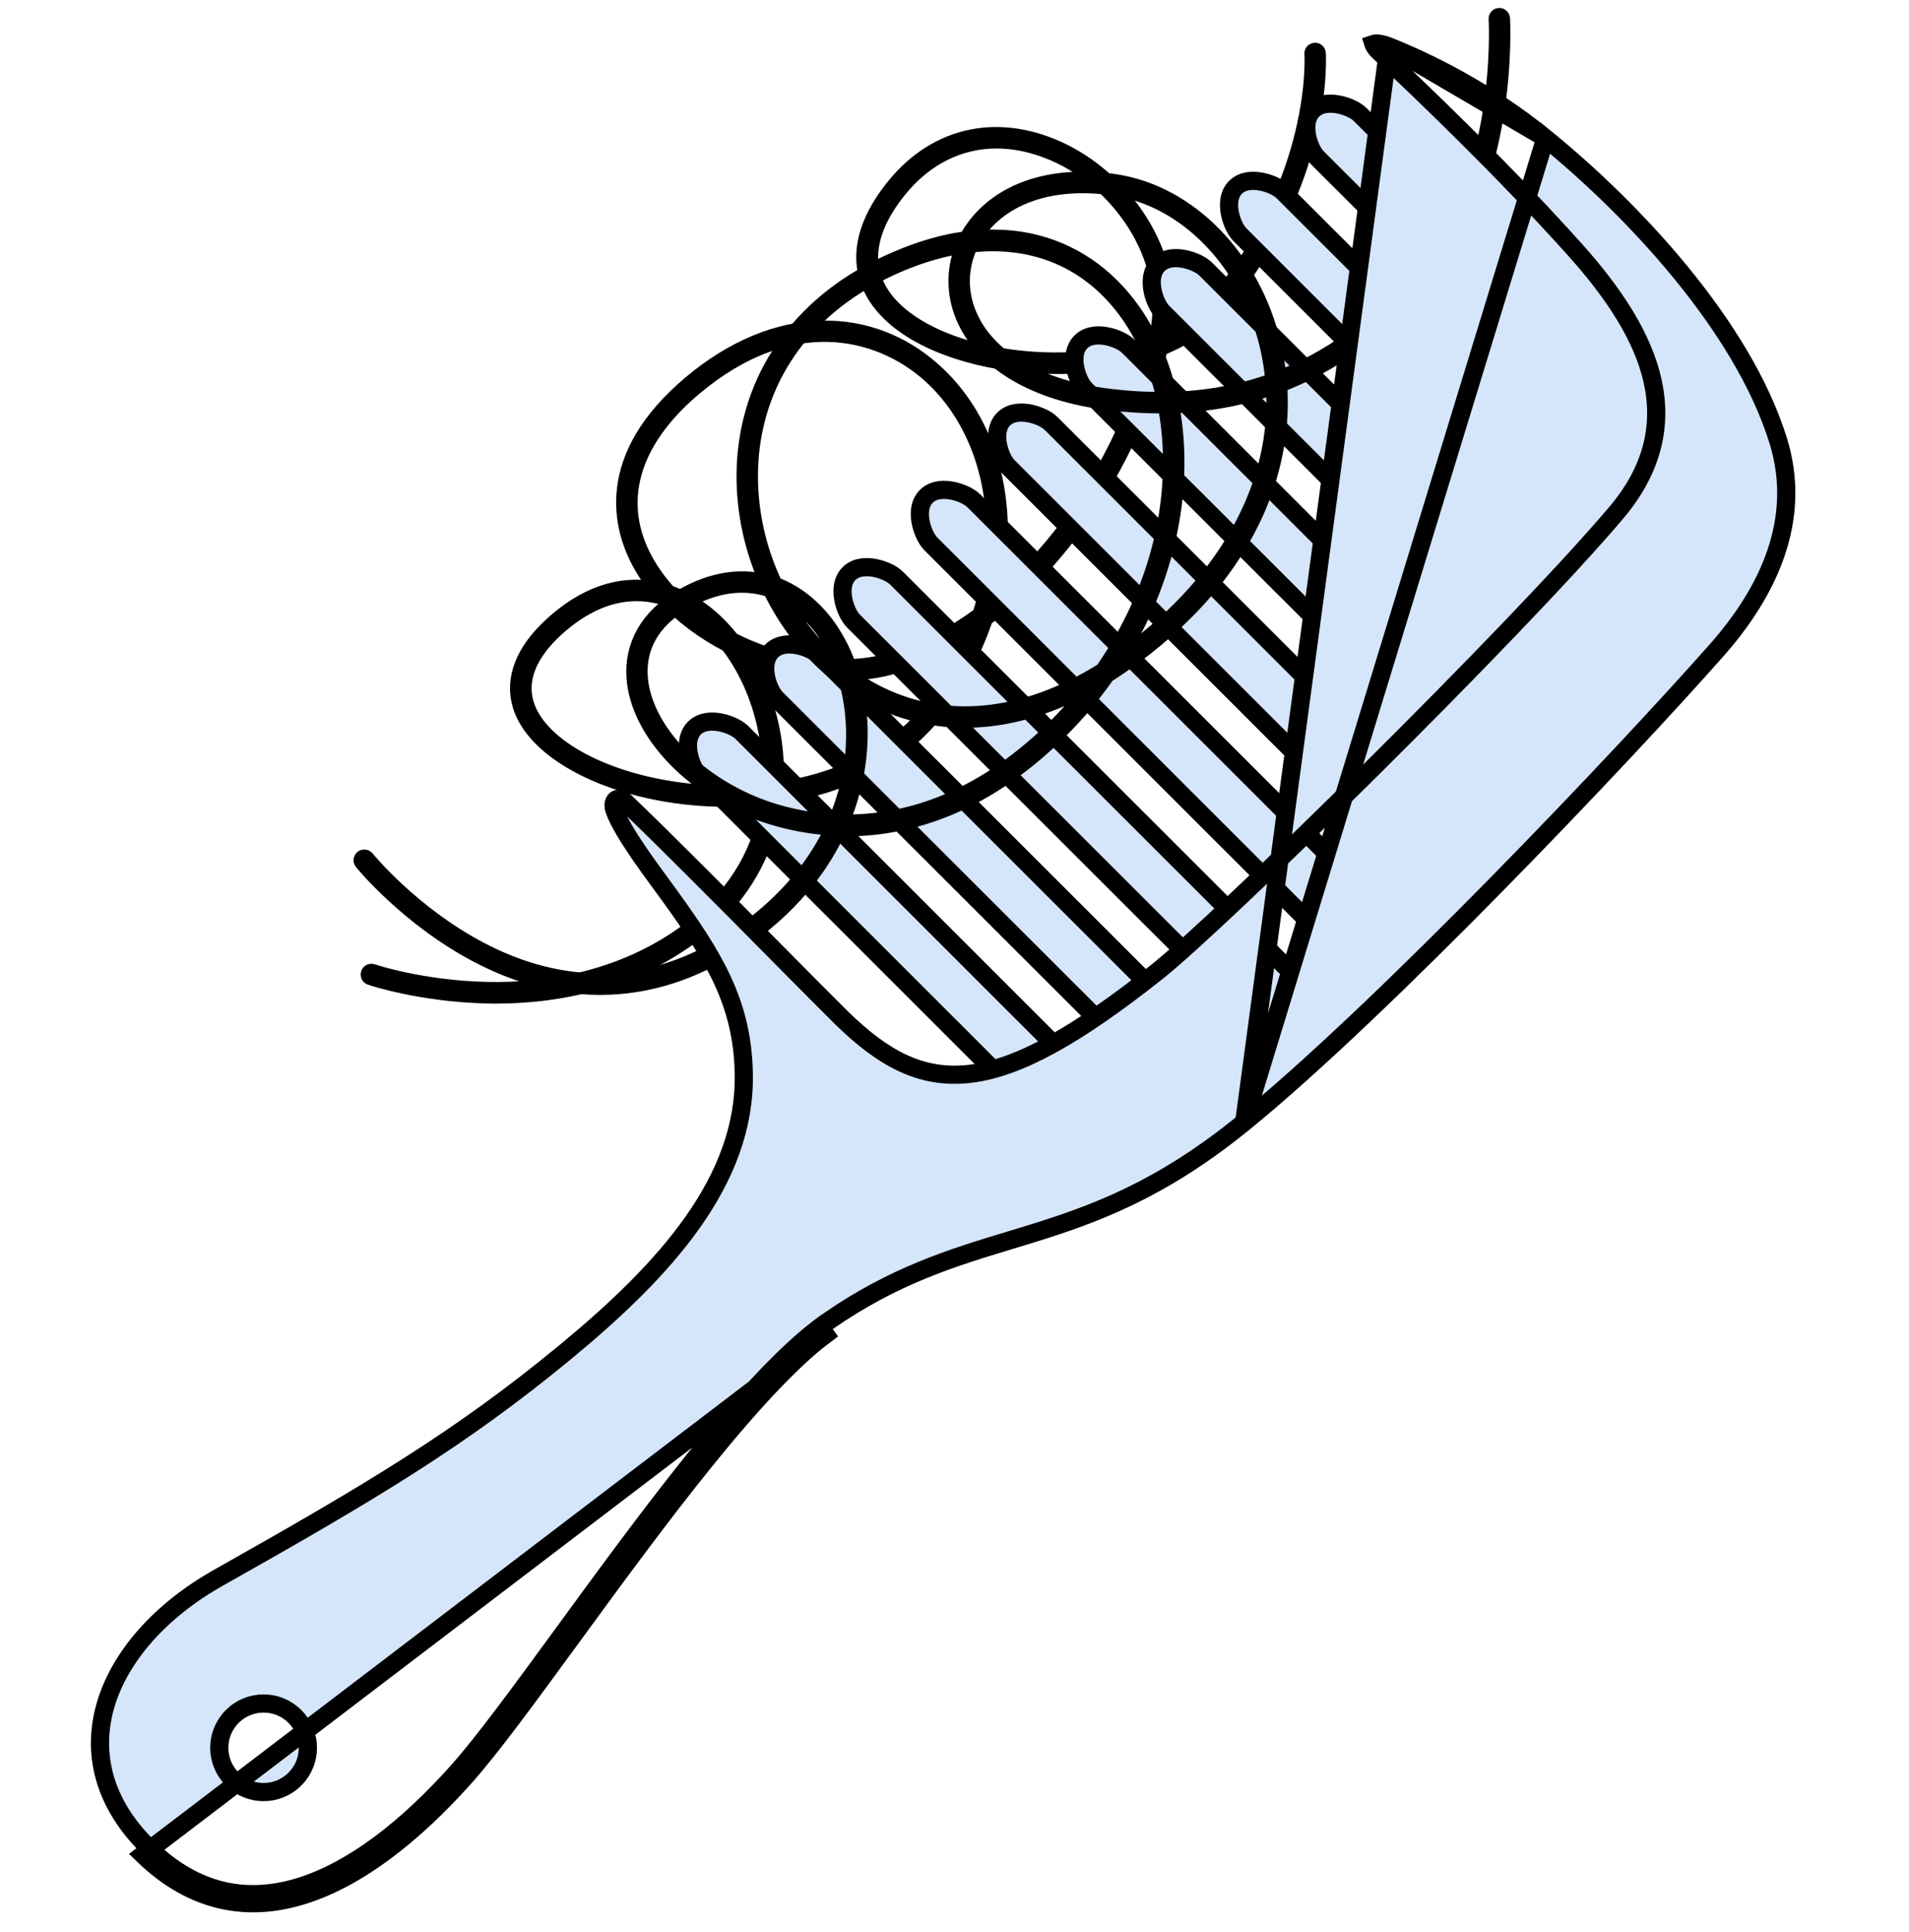 <svg width="84" height="85" viewBox="0 0 84 85" fill="none" xmlns="http://www.w3.org/2000/svg">
<path d="M21.815 43.759C21.689 43.759 21.564 43.759 21.443 43.753C18.532 43.69 16.342 42.959 16.319 42.947C16.279 42.936 16.262 42.896 16.273 42.856C16.284 42.816 16.325 42.798 16.364 42.81C16.387 42.816 18.555 43.547 21.449 43.604C24.114 43.661 27.952 43.141 31.121 40.352C32.728 38.935 33.683 37.066 33.9 34.986C32.476 35.163 31.046 35.128 29.748 34.946C26.265 34.454 23.537 32.888 22.959 31.048C22.599 29.893 23.068 28.676 24.32 27.533C26.225 25.789 27.952 25.744 29.13 26.058C28.787 25.664 28.49 25.246 28.244 24.806C27.38 23.263 26.522 20.183 30.434 16.902C32.264 15.364 34.255 14.536 36.2 14.507C37.984 14.479 39.654 15.107 41.021 16.325C42.68 17.799 43.709 19.96 43.909 22.412C44.035 23.898 43.852 25.424 43.372 26.933C46.763 24.343 49.577 20.068 50.83 15.336C49.634 15.787 48.21 16.039 46.649 16.056C43.789 16.09 41.038 15.307 39.482 14.016C37.635 12.473 37.606 10.409 39.408 8.203C41.278 5.911 44.035 5.362 46.786 6.728C49.509 8.083 51.928 11.438 51.064 14.987C51.059 15.022 51.047 15.056 51.036 15.09C52.019 14.69 52.866 14.13 53.478 13.415C58.151 7.946 57.802 2.413 57.796 2.356C57.79 2.316 57.825 2.282 57.865 2.282C57.905 2.276 57.939 2.31 57.939 2.35C57.945 2.408 58.299 7.997 53.598 13.513C52.969 14.25 52.082 14.85 51.001 15.279C49.737 20.154 46.815 24.561 43.303 27.178C42.908 28.356 42.336 29.522 41.593 30.653C39.837 33.328 36.949 34.597 34.038 34.98C33.809 37.106 32.831 39.049 31.218 40.472C28.164 43.159 24.486 43.759 21.815 43.759ZM28.003 26.052C26.791 26.052 25.573 26.59 24.423 27.641C23.216 28.744 22.759 29.91 23.102 31.008C23.663 32.802 26.339 34.328 29.771 34.808C31.069 34.991 32.493 35.026 33.917 34.843C33.998 33.94 33.94 32.997 33.74 32.036C33.443 30.608 32.854 29.322 32.07 28.31C31.023 27.773 30.08 27.075 29.319 26.258C29.313 26.258 29.308 26.252 29.308 26.252C28.873 26.121 28.438 26.052 28.003 26.052ZM32.356 28.459C33.071 29.447 33.603 30.67 33.889 32.019C34.089 32.974 34.141 33.922 34.055 34.837C36.92 34.454 39.751 33.202 41.478 30.573C42.188 29.487 42.72 28.401 43.097 27.333C41.97 28.144 40.781 28.773 39.574 29.173C37.338 29.899 34.638 29.55 32.356 28.459ZM32.167 28.207C34.467 29.379 37.246 29.779 39.523 29.03C40.775 28.619 42.005 27.956 43.171 27.093C44.63 22.674 43.383 18.605 40.929 16.433C38.647 14.41 34.718 13.495 30.526 17.011C27.689 19.394 26.923 22.137 28.37 24.738C28.65 25.235 28.993 25.704 29.393 26.138C30.44 26.487 31.395 27.218 32.167 28.207ZM29.622 26.378C30.263 27.018 31.018 27.578 31.847 28.036C31.201 27.281 30.44 26.71 29.622 26.378ZM43.852 6.134C42.211 6.134 40.695 6.871 39.534 8.294C37.789 10.432 37.812 12.427 39.591 13.907C42.05 15.959 47.312 16.536 50.887 15.153C50.904 15.084 50.921 15.016 50.938 14.947C51.791 11.467 49.411 8.18 46.74 6.848C45.762 6.374 44.784 6.134 43.852 6.134Z" fill="black" stroke="black" stroke-width="0.8"/>
<path d="M57.964 6.939L57.964 6.939L75.952 24.908C75.952 24.908 75.952 24.908 75.952 24.908C76.198 25.154 76.535 25.205 76.828 25.152C77.122 25.1 77.411 24.941 77.644 24.708C77.877 24.475 78.036 24.186 78.089 23.892C78.141 23.599 78.091 23.262 77.844 23.016L77.844 23.016L59.857 5.047C59.857 5.047 59.857 5.047 59.857 5.047C59.747 4.937 59.596 4.846 59.448 4.776C59.294 4.704 59.117 4.643 58.933 4.605C58.752 4.567 58.549 4.548 58.352 4.574C58.154 4.6 57.936 4.675 57.764 4.847C57.428 5.183 57.453 5.687 57.522 6.016C57.56 6.199 57.622 6.377 57.694 6.53C57.763 6.678 57.854 6.829 57.964 6.939Z" fill="#D5E6FA" stroke="black" stroke-width="0.8"/>
<path d="M37.558 27.331L37.558 27.331L55.542 45.297C55.543 45.298 55.544 45.299 55.544 45.299C55.79 45.548 56.128 45.597 56.419 45.545C56.713 45.493 57.004 45.334 57.238 45.101C57.471 44.867 57.63 44.578 57.683 44.285C57.735 43.992 57.685 43.655 57.438 43.409L57.438 43.409L39.45 25.439C39.45 25.439 39.45 25.439 39.45 25.439C39.34 25.329 39.19 25.238 39.042 25.169C38.888 25.097 38.71 25.036 38.527 24.997C38.345 24.959 38.143 24.941 37.945 24.967C37.748 24.993 37.53 25.067 37.358 25.239C37.022 25.576 37.047 26.08 37.115 26.408C37.154 26.591 37.215 26.769 37.287 26.923C37.357 27.071 37.448 27.221 37.558 27.331Z" fill="#D5E6FA" stroke="black" stroke-width="0.8"/>
<path d="M48.739 52.102L48.739 52.102L48.742 52.105C48.988 52.345 49.322 52.396 49.614 52.344C49.907 52.293 50.197 52.136 50.431 51.902C50.665 51.669 50.824 51.38 50.876 51.086C50.929 50.793 50.878 50.456 50.632 50.21C50.632 50.21 50.632 50.21 50.632 50.21L32.65 32.235L32.65 32.235C32.54 32.125 32.389 32.034 32.241 31.965C32.087 31.893 31.91 31.831 31.726 31.793C31.544 31.755 31.342 31.736 31.144 31.762C30.947 31.788 30.729 31.863 30.557 32.035C30.221 32.371 30.246 32.875 30.315 33.204C30.353 33.387 30.415 33.565 30.487 33.719C30.556 33.866 30.647 34.017 30.757 34.127C30.757 34.127 30.757 34.127 30.757 34.127L48.739 52.102Z" fill="#D5E6FA" stroke="black" stroke-width="0.8"/>
<path d="M72.548 28.309L72.548 28.309C72.794 28.555 73.131 28.606 73.425 28.552C73.719 28.499 74.008 28.338 74.241 28.102C74.474 27.869 74.632 27.58 74.685 27.287C74.737 26.994 74.687 26.658 74.44 26.411L56.458 8.442C56.348 8.332 56.197 8.241 56.05 8.171C55.896 8.099 55.718 8.038 55.535 8C55.353 7.962 55.151 7.943 54.953 7.969C54.755 7.995 54.538 8.07 54.366 8.242C54.029 8.578 54.054 9.082 54.123 9.411C54.162 9.594 54.223 9.772 54.295 9.925C54.365 10.073 54.456 10.224 54.566 10.334C54.566 10.334 54.566 10.334 54.566 10.334L72.548 28.309Z" fill="#D5E6FA" stroke="black" stroke-width="0.8"/>
<path d="M51.164 13.734L69.145 31.704C69.391 31.949 69.728 32.002 70.022 31.951C70.317 31.899 70.608 31.74 70.84 31.501C71.072 31.269 71.23 30.98 71.282 30.688C71.335 30.395 71.284 30.058 71.038 29.812L53.056 11.842C52.946 11.732 52.795 11.642 52.647 11.572C52.494 11.5 52.316 11.439 52.132 11.4C51.951 11.362 51.748 11.344 51.551 11.37C51.353 11.396 51.136 11.47 50.963 11.643C50.627 11.979 50.652 12.483 50.721 12.811C50.759 12.995 50.821 13.172 50.893 13.326C50.962 13.474 51.053 13.624 51.164 13.734Z" fill="#D5E6FA" stroke="black" stroke-width="0.8"/>
<path d="M47.761 17.135L47.761 17.135L65.749 35.104C65.749 35.104 65.749 35.104 65.749 35.104C65.994 35.349 66.329 35.403 66.623 35.351C66.917 35.299 67.206 35.14 67.438 34.902C67.67 34.669 67.828 34.381 67.88 34.088C67.933 33.795 67.882 33.459 67.635 33.212L49.654 15.243C49.544 15.133 49.393 15.042 49.245 14.973C49.091 14.901 48.913 14.839 48.73 14.801C48.548 14.763 48.346 14.744 48.148 14.77C47.951 14.796 47.733 14.871 47.561 15.043C47.225 15.379 47.25 15.883 47.319 16.212C47.357 16.395 47.419 16.573 47.491 16.727C47.56 16.874 47.651 17.025 47.761 17.135Z" fill="#D5E6FA" stroke="black" stroke-width="0.8"/>
<path d="M58.942 41.906L58.942 41.906L58.946 41.909C59.191 42.149 59.526 42.2 59.818 42.147C60.112 42.095 60.401 41.936 60.636 41.699C60.868 41.466 61.027 41.177 61.079 40.884C61.132 40.591 61.081 40.255 60.835 40.008L42.853 22.039C42.743 21.929 42.592 21.838 42.444 21.768C42.291 21.696 42.113 21.635 41.929 21.597C41.748 21.559 41.545 21.54 41.348 21.566C41.15 21.592 40.932 21.667 40.76 21.839C40.424 22.175 40.449 22.679 40.518 23.008C40.556 23.191 40.618 23.369 40.69 23.522C40.759 23.67 40.85 23.821 40.96 23.931C40.96 23.931 40.96 23.931 40.96 23.931L58.942 41.906Z" fill="#D5E6FA" stroke="black" stroke-width="0.8"/>
<path d="M34.156 30.732L34.156 30.732L52.143 48.701C52.143 48.701 52.143 48.701 52.143 48.701C52.39 48.947 52.726 48.998 53.019 48.946C53.312 48.893 53.6 48.734 53.831 48.5C54.064 48.267 54.222 47.978 54.275 47.685C54.327 47.392 54.276 47.056 54.03 46.809L36.048 28.84C35.938 28.73 35.787 28.639 35.639 28.57C35.486 28.498 35.308 28.436 35.124 28.398C34.943 28.36 34.74 28.341 34.543 28.367C34.345 28.393 34.128 28.468 33.956 28.64C33.619 28.976 33.644 29.48 33.713 29.809C33.752 29.992 33.813 30.17 33.885 30.324C33.955 30.471 34.046 30.622 34.156 30.732Z" fill="#D5E6FA" stroke="black" stroke-width="0.8"/>
<path d="M62.345 38.505L62.345 38.505C62.591 38.752 62.928 38.802 63.222 38.748C63.516 38.695 63.805 38.534 64.038 38.298C64.271 38.065 64.429 37.777 64.482 37.483C64.534 37.19 64.484 36.854 64.237 36.608L46.255 18.638C46.145 18.528 45.994 18.437 45.847 18.368C45.693 18.296 45.515 18.234 45.332 18.196C45.15 18.158 44.947 18.139 44.75 18.165C44.552 18.191 44.335 18.266 44.163 18.438C43.826 18.774 43.851 19.278 43.92 19.607C43.959 19.79 44.02 19.968 44.092 20.122C44.161 20.269 44.253 20.42 44.363 20.53C44.363 20.53 44.363 20.53 44.363 20.53L62.345 38.505Z" fill="#D5E6FA" stroke="black" stroke-width="0.8"/>
<path d="M26.409 43.376C24.327 43.376 22.486 42.73 21.044 41.97C17.979 40.364 15.988 37.917 15.971 37.895C15.948 37.866 15.954 37.82 15.983 37.792C16.011 37.769 16.057 37.775 16.085 37.803C16.103 37.826 18.076 40.249 21.119 41.844C23.915 43.313 28.222 44.353 32.838 40.992C34.754 39.598 36.001 37.992 36.744 36.368C35.251 36.3 34.05 35.94 33.301 35.654C30.355 34.511 28.159 32.133 27.971 29.864C27.85 28.436 28.548 27.189 29.944 26.361C31.419 25.481 32.752 25.378 33.867 25.721C33.175 24.229 32.798 22.572 32.809 20.885C32.838 17.01 34.937 13.73 38.563 11.878C39.958 11.169 41.297 10.729 42.572 10.569C42.687 10.346 42.824 10.135 42.984 9.929C44.214 8.352 46.427 7.671 49.052 8.06C52.307 8.546 55.092 11.415 55.973 15.193C56.093 15.701 56.173 16.216 56.219 16.736C58.489 15.879 60.548 14.398 62.487 12.278C66.314 8.083 65.907 0.893 65.902 0.824C65.902 0.784 65.93 0.75 65.97 0.75C66.01 0.75 66.045 0.779 66.045 0.819C66.05 0.893 66.457 8.14 62.596 12.381C60.634 14.536 58.541 16.027 56.236 16.896C56.367 18.679 56.064 20.491 55.338 22.229C54.228 24.869 52.204 27.23 49.315 29.236C49.098 29.384 48.886 29.527 48.669 29.664C47.937 30.71 47.085 31.693 46.118 32.585C42.709 35.745 39.392 36.477 36.881 36.391C36.201 37.912 35 39.609 32.918 41.124C30.624 42.781 28.405 43.376 26.409 43.376ZM36.944 36.231C39.421 36.306 42.675 35.568 46.021 32.465C46.89 31.659 47.674 30.779 48.355 29.841C44.889 31.91 41.377 32.191 38.374 30.607C38.082 30.453 37.796 30.282 37.516 30.093C37.837 31.367 37.871 32.779 37.585 34.191C37.459 34.797 37.264 35.494 36.944 36.231ZM32.649 25.681C31.848 25.681 30.962 25.915 30.012 26.481C28.651 27.292 27.993 28.458 28.108 29.847C28.297 32.065 30.447 34.397 33.347 35.517C34.096 35.808 35.297 36.163 36.801 36.226C37.774 34.014 37.814 31.768 37.316 29.956C35.892 28.944 34.737 27.527 33.947 25.898C33.547 25.761 33.112 25.681 32.649 25.681ZM37.459 29.881C37.774 30.104 38.1 30.304 38.437 30.482C41.48 32.082 45.049 31.745 48.566 29.544C50.03 27.447 51.008 25.086 51.392 22.651C51.655 20.965 51.632 19.308 51.334 17.788C50.522 17.799 49.681 17.753 48.812 17.651C45.603 17.273 43.281 15.907 42.446 13.907C42.012 12.867 42.035 11.729 42.492 10.735C41.262 10.901 39.964 11.323 38.632 11.998C35.051 13.821 32.981 17.056 32.952 20.88C32.941 22.589 33.335 24.269 34.056 25.772C35.103 26.149 35.949 26.921 36.532 27.812C36.938 28.436 37.247 29.133 37.459 29.881ZM34.148 25.972C34.897 27.464 35.961 28.773 37.259 29.733C37.047 29.041 36.755 28.418 36.412 27.892C35.863 27.075 35.097 26.355 34.148 25.972ZM51.477 17.782C51.775 19.314 51.798 20.977 51.535 22.669C51.163 25.018 50.248 27.298 48.881 29.344C49.001 29.264 49.121 29.184 49.235 29.104C53.937 25.835 56.413 21.388 56.099 16.936C54.646 17.462 53.113 17.742 51.477 17.782ZM42.658 10.718C42.183 11.695 42.143 12.821 42.578 13.855C43.39 15.804 45.672 17.136 48.829 17.508C49.681 17.61 50.505 17.656 51.306 17.639C51.008 16.21 50.471 14.907 49.71 13.816C48.04 11.438 45.541 10.38 42.658 10.718ZM43.682 10.501C44.225 10.501 44.757 10.552 45.272 10.661C47.102 11.043 48.675 12.107 49.819 13.741C50.596 14.856 51.146 16.187 51.443 17.645C53.09 17.605 54.629 17.325 56.081 16.793C56.036 16.273 55.956 15.753 55.836 15.233C54.966 11.506 52.232 8.689 49.029 8.209C46.456 7.826 44.294 8.483 43.093 10.02C42.961 10.192 42.841 10.369 42.744 10.552C43.058 10.518 43.373 10.501 43.682 10.501Z" fill="#644046" stroke="black" stroke-width="0.8"/>
<path d="M54.747 49.379L54.748 49.379C60.858 44.4 71.392 33.298 75.542 28.603C77.823 26.02 79.317 22.848 78.245 19.39L78.245 19.39C76.668 14.3 71.788 9.156 68 6.076L54.747 49.379ZM54.747 49.379C51.088 52.363 48.156 53.427 45.322 54.303C45.029 54.393 44.736 54.482 44.443 54.571C41.895 55.343 39.341 56.117 36.407 58.156L36.407 58.157C35.153 59.029 33.719 60.479 32.233 62.196C30.743 63.919 29.18 65.933 27.668 67.954C26.675 69.281 25.707 70.606 24.795 71.855C22.914 74.43 21.271 76.678 20.145 77.936L20.145 77.937C17.932 80.415 15.556 82.275 13.229 83.005C10.937 83.724 8.668 83.358 6.566 81.322C4.51 79.33 4.033 77.086 4.653 74.996C5.281 72.879 7.053 70.863 9.607 69.424C16.313 65.645 20.251 63.304 24.862 59.502C29.266 55.872 32.824 51.949 32.728 47.229C32.669 44.12 31.418 42.107 29.444 39.378C29.342 39.238 29.229 39.084 29.109 38.92C28.799 38.496 28.439 38.007 28.099 37.508C27.622 36.809 27.215 36.14 27.043 35.66C26.937 35.364 27.044 35.225 27.107 35.181C27.171 35.138 27.319 35.101 27.506 35.279C29.284 36.977 32.019 39.739 34.219 41.961C35.394 43.147 36.416 44.179 37.058 44.813L37.06 44.815C38.821 46.526 40.496 47.507 42.686 47.248C44.821 46.995 47.365 45.569 50.908 42.761C52.31 41.65 56.232 37.928 60.351 33.84C64.475 29.747 68.828 25.255 71.096 22.588C72.716 20.685 73.154 18.736 72.718 16.765C72.288 14.825 71.019 12.907 69.322 11.009L69.322 11.009C66.268 7.595 62.608 4.082 60.696 2.29L60.696 2.29C60.522 2.128 60.456 2.006 60.436 1.941C60.435 1.938 60.435 1.936 60.434 1.933C60.455 1.926 60.492 1.917 60.551 1.916C60.675 1.912 60.861 1.942 61.102 2.039L61.104 2.04M54.747 49.379L61.104 2.04M61.104 2.04C62.777 2.704 65.409 3.971 68 6.076L61.104 2.04ZM6.288 81.609C10.709 85.89 15.977 83.204 20.444 78.203C21.583 76.93 23.246 74.653 25.137 72.065C28.845 66.989 33.426 60.718 36.635 58.485L6.288 81.609ZM10.22 75.525C9.458 76.287 9.458 77.518 10.22 78.28C10.983 79.042 12.214 79.042 12.976 78.28C13.739 77.518 13.739 76.287 12.976 75.525C12.214 74.763 10.983 74.763 10.22 75.525Z" fill="#D5E6FA" stroke="black" stroke-width="0.8"/>
</svg>
